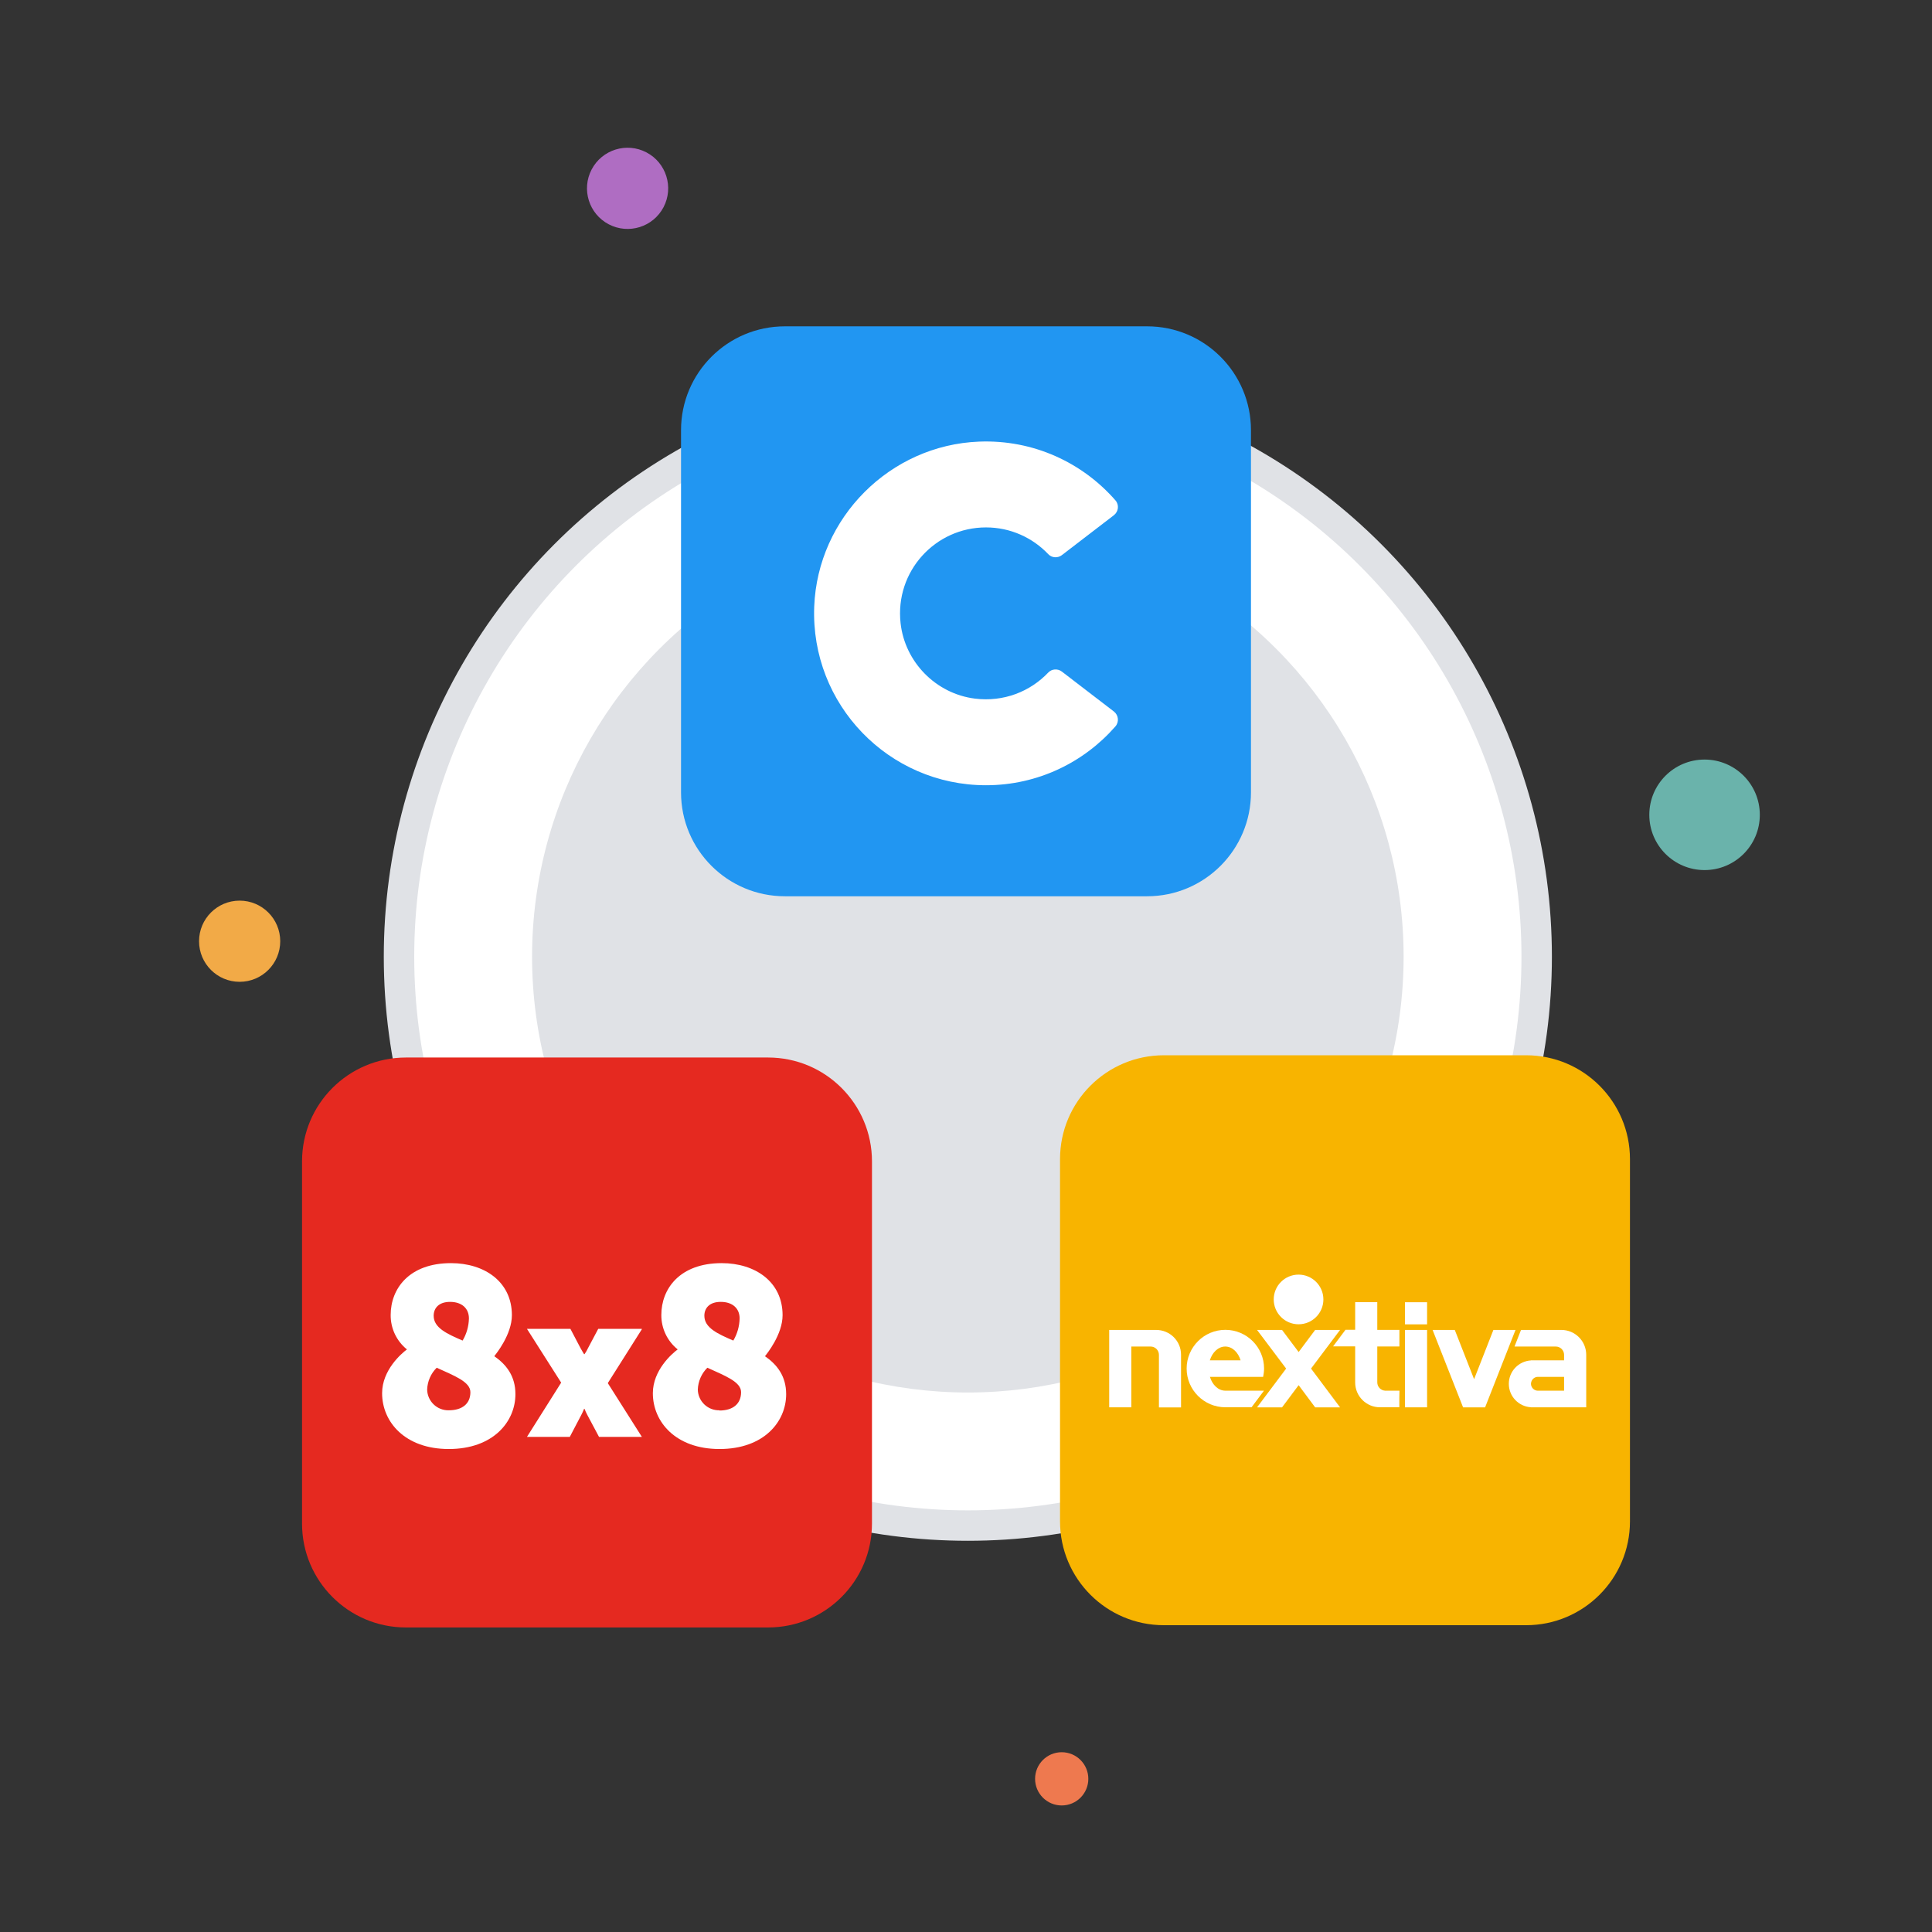 <?xml version="1.0" encoding="utf-8"?>
<!-- Generator: Adobe Illustrator 26.2.1, SVG Export Plug-In . SVG Version: 6.00 Build 0)  -->
<svg version="1.1" id="Layer_1" xmlns="http://www.w3.org/2000/svg" xmlns:xlink="http://www.w3.org/1999/xlink" x="0px" y="0px"
	 viewBox="0 0 1080 1080" style="enable-background:new 0 0 1080 1080;" xml:space="preserve">
<rect x="0" y="0" width="1080" height="1080" fill="#333333" stroke="none"/>
<style type="text/css">
	.st0{fill:#E0E2E6;}
	.st1{fill:#FFFFFF;}
	.st2{fill:#F2AA47;}
	.st3{fill:#EE794F;}
	.st4{fill:#AF6DC2;}
	.st5{fill:#6AB3AB;}
	.st6{fill:#E52920;}
	.st7{fill:#F8B400;}
	.st8{fill:#2196F2;}
	.st9{fill-rule:evenodd;clip-rule:evenodd;fill:#FFFFFF;}
</style>
<circle class="st0" cx="541.03" cy="534.82" r="326.49"/>
<circle class="st1" cx="541.03" cy="534.82" r="309.48"/>
<circle class="st0" cx="541.03" cy="534.82" r="243.6"/>
<circle class="st2" cx="133.96" cy="526.15" r="22.69"/>
<circle class="st3" cx="593.5" cy="994.38" r="14.88"/>
<ellipse transform="matrix(0.464 -0.886 0.886 0.464 94.691 367.231)" class="st4" cx="350.83" cy="105.36" rx="22.69" ry="22.69"/>
<circle class="st5" cx="952.86" cy="455.49" r="30.89"/>
<g>
	<path class="st6" d="M429.36,909.76H226.91c-32.08,0-58.07-26-58.07-58.07V649.23c0-32.08,26-58.07,58.07-58.07h202.46
		c32.08,0,58.07,26,58.07,58.07v202.45C487.44,883.76,461.44,909.76,429.36,909.76z"/>
</g>
<path class="st7" d="M853.09,908.5H650.63c-32.08,0-58.07-26-58.07-58.07V647.97c0-32.08,26-58.07,58.07-58.07h202.46
	c32.08,0,58.07,26,58.07,58.07v202.46C911.16,882.49,885.16,908.5,853.09,908.5z"/>
<path class="st8" d="M641.23,501.02H438.77c-32.08,0-58.07-26-58.07-58.07V240.49c0-32.08,26-58.07,58.07-58.07h202.46
	c32.08,0,58.07,26,58.07,58.07v202.46C699.3,475.02,673.31,501.02,641.23,501.02z"/>
<g>
	<g>
		<path class="st9" d="M585.97,375.97c-10.06,10.58-24.88,16.58-41.04,14.55c-21.74-2.74-39.1-20.4-41.5-42.18
			c-3.2-28.98,19.41-53.51,47.74-53.51c13.71,0,26.07,5.75,34.82,14.96c2,2.11,5.3,2.3,7.61,0.53l29.06-22.3
			c2.61-2.01,3.06-5.82,0.89-8.3c-18.4-21.07-45.83-34.05-76.27-32.85c-49.72,1.96-90.18,42.44-92.12,92.17
			c-2.13,54.81,41.67,99.92,96.01,99.92c28.86,0,54.74-12.74,72.35-32.89c2.18-2.49,1.76-6.33-0.87-8.35l-29.05-22.29
			C591.27,373.65,587.97,373.86,585.97,375.97z"/>
	</g>
</g>
<g>
	<circle class="st1" cx="725.9" cy="726.4" r="13.88"/>
	<path class="st1" d="M646.29,743.44h-26.24v43.27h12.36v-33.99h10.8c2.56,0,4.64,2.08,4.64,4.64l0,0l0,0v29.4h12.36v-29.4
		C660.25,749.64,654.01,743.44,646.29,743.44z"/>
	<path class="st1" d="M782.31,777.39h-8.11l0,0l0,0c-2.39-0.18-4.29-2.17-4.29-4.64l0,0l0,0v-20.07h12.36v-9.28h-12.36v-15.48
		h-12.36v15.44h-5.42l-6.94,9.28h12.36v20.16c0,7.67,6.2,13.88,13.88,13.88l0,0h10.8v-5.16l0,0L782.31,777.39L782.31,777.39z"/>
	<polygon class="st1" points="749.1,743.44 735.18,743.44 725.94,755.8 716.67,743.44 702.7,743.44 718.96,765.04 702.7,786.72 
		716.67,786.72 725.94,774.32 735.18,786.72 749.1,786.72 732.88,765.04 	"/>
	<polygon class="st1" points="834.82,743.44 824.03,770.97 813.23,743.44 800.83,743.44 817.87,786.72 830.18,786.72 847.18,743.44 
			"/>
	<g>
		<rect x="785.39" y="743.44" class="st1" width="12.36" height="43.27"/>
		<rect x="785.39" y="727.96" class="st1" width="12.36" height="12.36"/>
	</g>
	<path class="st1" d="M684.93,777.39c-3.9,0-7.2-3.21-8.58-7.72h29.75c0.3-1.48,0.52-3.04,0.52-4.64c0-11.97-9.72-21.64-21.64-21.64
		c-11.93,0-21.64,9.72-21.64,21.64c0,11.93,9.72,21.64,21.64,21.64l0,0h14.65l6.94-9.28H684.93z M684.93,752.72
		c3.9,0,7.2,3.21,8.58,7.71h-17.21C677.73,755.89,681.06,752.72,684.93,752.72z"/>
	<path class="st1" d="M872.81,743.44h-22.55l-3.64,9.28h23.07c2.56,0,4.64,2.08,4.64,4.64l0,0l0,0v3.08H855.8v0.04
		c-6.9,0.43-12.36,6.11-12.36,13.09s5.46,12.7,12.36,13.09v0.04h30.91v-29.4C886.68,749.64,880.48,743.44,872.81,743.44z
		 M858.89,769.76c0.22-0.04,0.48-0.04,0.65-0.08l0,0h14.79l0,0v7.72l0,0h-5.2h-9.58l0,0c-0.22,0-0.48-0.04-0.65-0.08
		c-1.73-0.35-3.08-1.95-3.08-3.77C855.89,771.72,857.11,770.15,858.89,769.76z"/>
</g>
<g>
	<path class="st1" d="M358.78,742.83h-24.36l-5.62,10.59c-0.58,1.24-1.26,2.43-2.03,3.56h-0.26c0,0-1.16-1.78-2.03-3.44l-5.62-10.71
		h-24.29l19.13,30.07l-19.13,30.34h23.94l6.46-12.33c0.57-1.09,1.08-2.21,1.53-3.35h0.26c0.44,1.15,0.95,2.27,1.53,3.35l6.57,12.33
		h23.96l-19.06-30.07l19.01-30.07 M250.88,788.36c-6.52,0.16-11.94-5.01-12.1-11.53c0-0.01,0-0.02,0-0.03
		c0.16-4.61,2.06-8.99,5.34-12.23c9.83,4.49,18.83,7.86,18.83,13.65C262.96,784.75,258.33,788.36,250.88,788.36z M251.58,727.76
		c6.61,0,10.55,3.65,10.55,9.25c-0.09,4.36-1.3,8.62-3.52,12.38c-8.86-3.8-16.19-7.17-16.19-13.88
		C242.44,731.27,245.26,727.76,251.58,727.76z M276.32,758.12c0.97-1.27,9.83-12.1,9.83-22.92c0-18.69-15.32-29.1-34.03-29.1
		c-23.47,0-33.73,14.34-33.73,28.96c-0.08,7.47,3.27,14.58,9.09,19.27c-3.1,2.31-13.88,11.56-13.88,24.48
		c0,16.03,12.79,31.2,37.26,31.2c24.89,0,37.26-15.32,37.26-30.65C288.14,769.23,283.01,762.77,276.32,758.12z M402.18,788.36
		c-6.52,0.16-11.94-5.01-12.1-11.53c0-0.01,0-0.02,0-0.03c0.16-4.61,2.06-8.99,5.34-12.23c9.83,4.49,18.85,7.86,18.85,13.65
		c0,6.61-4.63,10.27-12.1,10.27L402.18,788.36z M402.9,727.76c6.61,0,10.55,3.65,10.55,9.25c-0.09,4.36-1.3,8.62-3.52,12.38
		c-8.86-3.8-16.19-7.17-16.19-13.88c0-4.23,2.82-7.75,9.14-7.75H402.9L402.9,727.76z M427.64,758.12c0.99-1.27,9.83-12.1,9.83-22.92
		c0-18.69-15.34-29.1-34.03-29.1c-23.47,0-33.75,14.34-33.75,28.96c-0.06,7.48,3.3,14.58,9.14,19.27
		c-3.1,2.31-13.88,11.56-13.88,24.48c0,16.03,12.79,31.2,37.26,31.2c24.89,0,37.26-15.32,37.26-30.65
		c0-10.13-5.12-16.59-11.86-21.24H427.64z"/>
</g>
</svg>

